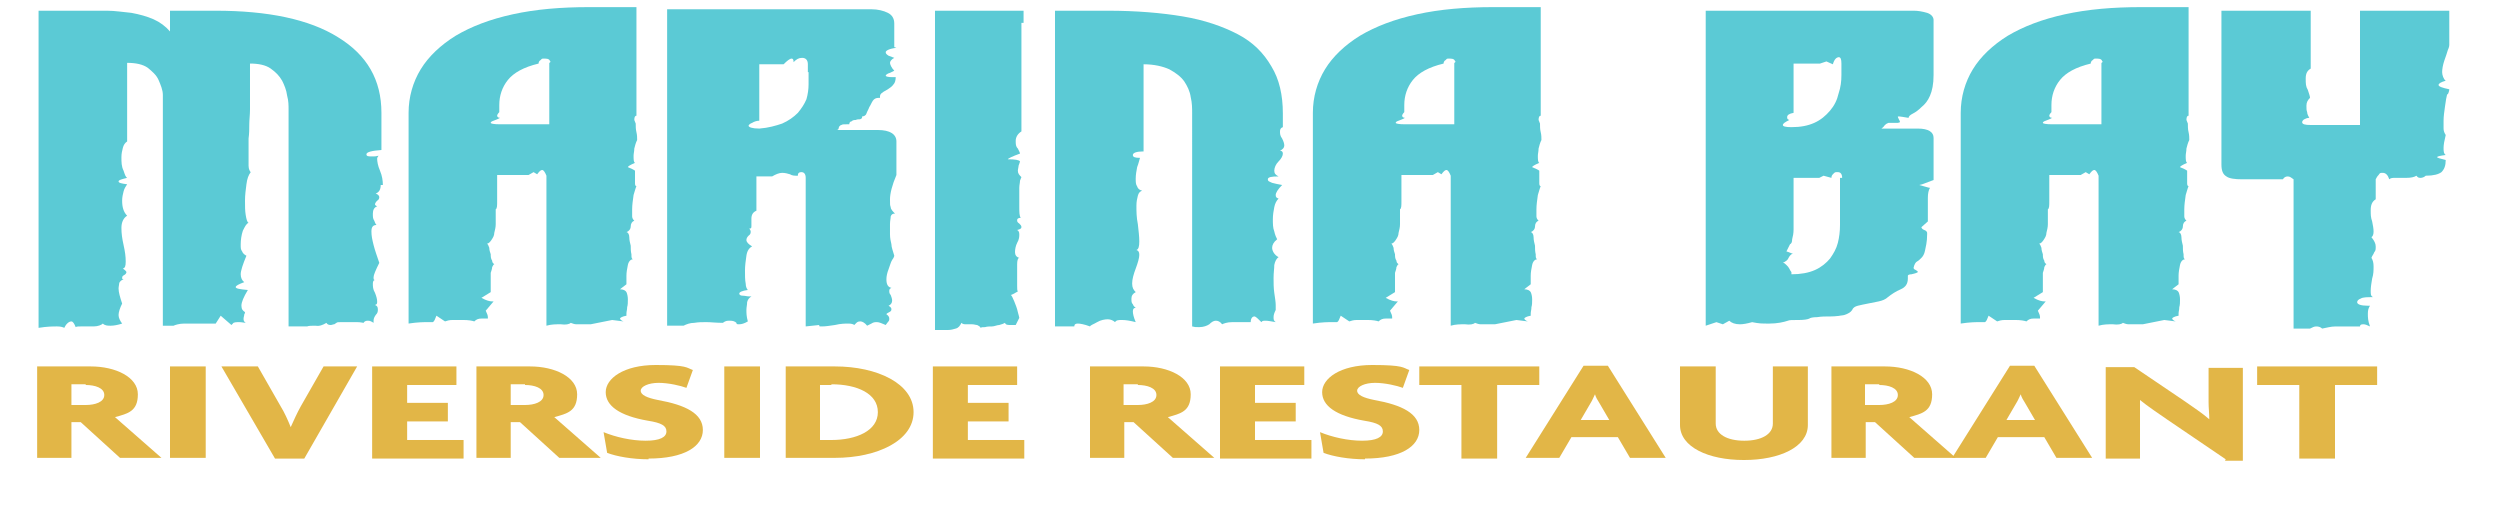 <?xml version="1.0" encoding="UTF-8"?>
<svg xmlns="http://www.w3.org/2000/svg" version="1.1" viewBox="0 0 350 72">
  <defs>
    <style>
      .cls-1 {
        fill: #5bcad5;
      }

      .cls-2 {
        fill: #e2b647;
      }
    </style>
  </defs>
  <!-- Generator: Adobe Illustrator 28.6.0, SVG Export Plug-In . SVG Version: 1.2.0 Build 709)  -->
  <g>
    <g id="Layer_1">
      <g>
        <path class="cls-1" d="M53.3,25.9c0,.6-.2,1-.7,1.2.3.1.5.3.5.5s-.1.4-.3.5c-.2.2-.3.4-.3.5s.1.2.3.3c-.4.1-.6.5-.6,1s0,.7.2,1c.1.3.2.5.3.6-.5,0-.7.3-.7.9s.1,1.1.3,1.9c.2.8.5,1.6.8,2.5-.5,1-.8,1.7-.8,2s0,.4.2.4c-.2,0-.3.2-.3.5,0,.4,0,.8.3,1.3.2.5.3.9.3,1.2s0,.4-.3.5c.3.1.4.3.4.6s0,.5-.3.8c-.2.3-.3.5-.3.8s0,.2,0,.3c-.3-.2-.5-.3-.8-.3s-.5.1-.6.3c-.1,0-.4-.1-.9-.1-.5,0-1,0-1.4,0s-.7,0-.9,0c-.3,0-.5,0-.6.1,0,0,0,0-.3.2-.2,0-.3.1-.5.1-.3,0-.5-.1-.6-.3-.5.3-1,.5-1.5.4-.5,0-1,0-1.2.1h-2.6V15.3c0-.5,0-1.2-.2-1.9-.1-.8-.4-1.5-.7-2.1-.4-.7-.9-1.2-1.6-1.7-.7-.5-1.7-.7-2.9-.7v6.4c0,.8-.1,1.5-.1,2.1,0,.6,0,1.3-.1,2,0,.7,0,1.4,0,2.1s0,1.3,0,1.7c0,.5.2.8.3.9-.3.4-.5.9-.6,1.7-.1.8-.2,1.5-.2,2.3s0,1.4.1,2,.2,1,.4,1.1c-.3.1-.5.5-.8,1.1-.2.6-.3,1.3-.3,1.9s0,.7.2,1c.1.3.4.5.6.6-.5,1.2-.8,2.1-.8,2.6s.2.9.5,1.1c-.8.3-1.2.5-1.2.7s.6.3,1.7.4c-.6,1-.9,1.7-.9,2.2s.2.7.5.9c0,0,0,.2-.1.3,0,.2-.1.4-.1.6s0,.4.3.6c-.2,0-.5-.1-.9-.1s-.8,0-.9.2c-.1.1-.2.2-.2.2l-1.5-1.3-.7,1.1c-.9,0-1.6,0-2.2,0s-1.5,0-2.2,0c-.7,0-1.3.2-1.5.3h-1.5V15.3c0-.6,0-1.2,0-2,0-.7-.3-1.4-.6-2.1-.3-.7-.9-1.2-1.5-1.7-.7-.5-1.7-.7-2.9-.7v11c-.3.2-.5.5-.6.9-.1.4-.2.8-.2,1.3,0,.7,0,1.3.3,1.9.2.6.3.9.5,1-.8.2-1.2.3-1.2.5s.4.3,1.2.4c-.2.3-.4.6-.5,1-.1.4-.2.8-.2,1.3,0,.9.2,1.6.7,2.1-.5.3-.8.9-.8,1.7s.1,1.5.3,2.4c.2.9.3,1.6.3,2.3s-.1.9-.4,1c.3.2.5.4.5.5s-.1.3-.3.4c-.2.1-.3.2-.3.4s0,.1.2.2c-.3.1-.5.3-.6.5,0,.2-.1.5-.1.8,0,.5.2,1.2.5,2.1-.3.6-.5,1.2-.5,1.6s.2.8.5,1.2c-.6.2-1.2.3-1.6.3s-.8,0-1.1-.3c-.2.2-.7.4-1.3.4s-.6,0-.9,0c-.3,0-.6,0-.9,0s-.6,0-.7.1c-.2-.5-.4-.8-.6-.8s-.4.1-.6.3c-.2.2-.3.4-.4.6-.2-.1-.5-.2-1-.2s-1.4,0-2.6.2V1.5h6.3c1,0,2.1,0,3.3,0,1.1,0,2.3.2,3.4.3,1.1.2,2.2.5,3.1.9.9.4,1.7,1,2.3,1.7V1.5h6.4c7.3,0,13.1,1.2,17.1,3.7,4.1,2.5,6.1,6,6.1,10.6v5.2c-1.4.1-2.1.3-2.1.6s.3.3.8.3.4,0,.9-.1c-.1.1-.2.3-.2.4,0,.4.1,1,.4,1.7.3.7.4,1.4.4,2Z"/>
        <path class="cls-1" d="M89,17.3c0,.4,0,.8.1,1.2s.1.8.1,1.1c-.2.4-.3.8-.4,1.2,0,.4-.1.7-.1,1,0,.5,0,.9.2,1-.7.3-1,.5-1,.6.5.2.9.4,1,.5,0,.1,0,.5,0,1v.7c0,.2,0,.4.2.5-.1.1-.2.6-.4,1.2-.1.7-.2,1.4-.2,2s0,.7,0,1c0,.3.2.5.3.6-.3.1-.5.4-.5.8,0,.4-.3.7-.6.8.2,0,.4.3.4.7,0,.4.1.8.2,1.2,0,.4,0,.8.1,1.2,0,.4,0,.6.2.7-.3,0-.6.3-.7.8-.1.5-.2,1-.2,1.5v.8c0,.2,0,.4,0,.4-.5.4-.8.6-.9.7.5,0,.8.2.9.4.1.2.2.6.2,1s0,.8-.1,1.1c0,.4-.1.6-.1.9s0,.1,0,.2c0,0,0,0,0,.1-.6.1-.9.3-.9.4s.2.3.5.4l-1.6-.2-3,.6c-.5,0-.8,0-1.1,0s-.6,0-.9,0c-.3,0-.5-.1-.8-.2-.2.2-.7.3-1.4.2-.7,0-1.3,0-2,.2v-5.2c0-1.5,0-3.1,0-4.9,0-1.8,0-3.4,0-5v-5.9c-.2-.5-.4-.8-.6-.8s-.4.2-.7.6l-.5-.3-.7.4h-4.4v3.6c0,.7,0,1.1-.2,1.2,0,.1,0,.2,0,.4,0,.2,0,.3,0,.5,0,.4,0,.8,0,1.2,0,.4-.1.8-.2,1.2,0,.4-.2.7-.4,1-.2.3-.4.5-.6.5.1.1.2.3.3.6,0,.3.1.6.2.9,0,.3,0,.6.2.9,0,.3.2.4.3.5-.1,0-.2.2-.3.4,0,.2-.1.5-.2.8,0,.3,0,.6,0,.9v1.8l-1.3.8c.7.4,1.2.5,1.5.5h.2l-1.1,1.3c.2.4.3.7.3.9s0,.2,0,.2c-.2,0-.5,0-.9,0-.4,0-.7.1-1,.4-.3-.1-.8-.2-1.6-.2s-.9,0-1.4,0c-.5,0-.8.1-1.1.2l-1.2-.8c-.2.5-.3.8-.5.9-.1,0-.3,0-.7,0-.5,0-1.4,0-2.7.2v-29.5c0-2.2.6-4.3,1.7-6.1,1.1-1.8,2.8-3.4,4.9-4.7,2.2-1.3,4.8-2.3,8-3,3.2-.7,6.7-1,10.7-1h6.6v15.2c-.2,0-.3.2-.3.6ZM77,8.6c0-.2-.2-.4-.7-.4s-.4,0-.6.2c-.2.1-.3.3-.3.5h0c-2.1.5-3.5,1.3-4.3,2.3-.8,1-1.2,2.2-1.2,3.5s0,.3,0,.5c0,.1,0,.3,0,.5-.2.2-.3.4-.3.5s.1.3.4.3c-.3.2-.7.3-.9.4-.3.1-.4.2-.4.3,0,.1.4.2,1.3.2h6.9v-8.6h0c.1,0,.2-.2.2-.2Z"/>
        <path class="cls-1" d="M125.5,6.7c-1,.1-1.5.4-1.5.6s.1.3.4.5c.3.1.5.2.8.3-.4.2-.6.5-.6.7s.2.7.6,1.1c0,0-.2.1-.6.3-.4.1-.6.3-.6.4s.3.2.9.2h.5c0,.4-.1.8-.3,1-.2.3-.5.5-.8.7-.3.2-.6.3-.8.5-.2.1-.3.3-.3.5s0,.1,0,.2h-.2c-.3,0-.6.1-.8.4-.2.3-.3.6-.5.9-.1.3-.3.6-.4.9-.1.3-.4.4-.6.4h0c0,.2,0,.3-.3.4-.2,0-.4,0-.6.1-.2,0-.4,0-.6.2-.2,0-.3.2-.3.4h-.3c-.4,0-.7,0-.8.1-.1,0-.2.1-.3.2,0,0-.1.2-.1.3,0,.1-.1.2-.3.2h5.8c1.7,0,2.6.6,2.6,1.6v4.7c-.6,1.4-.9,2.6-.9,3.4s0,.8.1,1.1c0,.3.3.6.6.9-.3,0-.5.1-.6.4,0,.3-.1.6-.1,1.1s0,.9,0,1.4c0,.5.1,1,.2,1.4,0,.4.2.9.4,1.6,0,0,0,.2-.3.6-.2.3-.3.8-.5,1.3-.2.5-.3,1-.3,1.4,0,.7.2,1.1.7,1.2-.2.1-.3.2-.3.4s0,.4.2.6c.1.3.2.5.2.8s-.2.6-.5.7c.3.2.4.3.4.5s-.1.3-.3.4c-.2.1-.4.2-.4.3.3.2.4.4.4.6s0,.3-.2.5c-.1.1-.2.3-.3.4-.5-.2-.9-.4-1.2-.4s-.5,0-.8.2c-.2.1-.4.2-.6.3-.3-.4-.7-.6-.9-.6s-.4,0-.6.2c-.2.2-.3.3-.3.3-.1-.1-.4-.2-.8-.2s-1.1,0-1.9.2c-.7.1-1.3.2-1.8.2s-.4,0-.4-.2l-1.9.2v-20.8h0c0-.5-.2-.8-.6-.8s-.5.2-.5.5c0,0-.2,0-.3,0s-.5,0-.8-.2c-.3-.1-.7-.2-1.1-.2s-.9.2-1.4.5h-2.2v4.8c-.5.2-.7.6-.7,1.1s0,.4,0,.5c0,.2,0,.3,0,.5,0,.3,0,.4-.3.4.1.1.2.3.2.4,0,.2,0,.4-.3.6-.2.2-.3.4-.3.6,0,.3.3.6.8.9-.4.2-.7.6-.8,1.3-.1.7-.2,1.4-.2,2.1s0,1.3.1,1.8c0,.5.2.8.3.9-.8.1-1.2.3-1.2.5s.2.3.5.3c.3,0,.6.1.9.1h.3c-.3.2-.5.4-.6.8,0,.4-.1.7-.1,1.1s0,.9.2,1.6c-.5.3-.9.4-1.2.4s-.4,0-.4-.2c-.2-.2-.5-.3-.9-.3s-.6,0-1,.3c-.9,0-1.7-.1-2.3-.1s-1.1,0-1.7.1c-.6,0-1.1.2-1.5.4h-2.3c0,0,0-44.3,0-44.3h28.6c.9,0,1.7.2,2.3.5.6.3.9.8.9,1.5v3.3ZM113.1,10.1v-1.1c0-.6-.3-.9-.8-.9s-.8.2-1.2.6c0-.4-.1-.5-.3-.5s-.6.3-1.1.8h-3.4v7.9c-.3,0-.7.1-1,.3-.3.1-.5.3-.5.4,0,.2.5.4,1.5.4,1.3-.1,2.3-.4,3.2-.7.9-.4,1.6-.9,2.2-1.5.5-.6.9-1.2,1.2-1.9.2-.7.3-1.4.3-2.1v-1.7Z"/>
        <path class="cls-1" d="M143,3.2c0,1.1,0,2.4,0,4,0,1.6,0,3.2,0,4.8v6.4c-.5.3-.8.8-.8,1.3s0,.8.3,1.1c.2.4.3.6.3.7-1.1.4-1.7.7-1.7.8,1,0,1.6.1,1.7.3,0,.1-.1.3-.2.6,0,.2-.1.5-.1.7,0,.4.2.6.5.9,0,0-.1.2-.2.5,0,.3-.1.6-.1,1,0,.4,0,.8,0,1.3,0,.4,0,.9,0,1.3,0,.8,0,1.3.2,1.6-.3,0-.5.1-.5.3s0,.3.3.5c.2.2.3.3.3.5s-.2.3-.6.4c.2.1.3.3.3.6s0,.7-.3,1.2c-.2.4-.3.9-.3,1.3s.2.7.6.8c-.2,0-.3.4-.3.9,0,.5,0,1,0,1.6s0,1,0,1.4c0,.4,0,.7.1.8-.5.3-.9.5-1,.5.1,0,.3.4.5.9s.4,1,.5,1.5c.1.4.2.7.2.8l-.5,1c0,0-.1,0-.3,0-.1,0-.3,0-.4,0-.4,0-.7,0-.8-.3-.2.1-.4.2-.8.3-.3,0-.7.2-1,.2-.3,0-.7,0-1,.1-.3,0-.5,0-.6.1-.1-.2-.3-.3-.5-.4-.2,0-.4-.1-.7-.1-.3,0-.5,0-.8,0-.3,0-.5,0-.7-.2-.2.4-.4.7-.8.8-.3.1-.7.2-1.1.2s-.6,0-.9,0c-.3,0-.6,0-.9,0V1.5c0,0,12.4,0,12.4,0v1.7Z"/>
        <path class="cls-1" d="M179.8,20.3c0,.4-.2.6-.6.8.3,0,.4.2.4.4,0,.3-.2.7-.6,1.1-.4.4-.6.9-.6,1.3s.2.6.6.8c-1,0-1.5.1-1.5.4s.2.3.6.5c.4.1.8.2,1.4.3-.6.6-.9,1.1-.9,1.4s.1.4.4.5c-.3.3-.5.7-.6,1.2-.1.5-.2,1.1-.2,1.7s0,1.2.2,1.7c.1.5.3.9.4,1.1-.5.4-.7.8-.7,1.2s.3,1,.9,1.3c-.3.2-.5.6-.6,1.1,0,.5-.1,1.1-.1,1.8s0,1.4.1,2.1.2,1.3.2,1.7c0,.4,0,.6,0,.7-.2.4-.3.7-.3,1s0,.5.3.7c-.6-.1-1.1-.2-1.4-.2s-.5,0-.6.2c-.5-.5-.8-.8-1-.8s-.5.2-.5.8h-.7c-.5,0-1.1,0-1.9,0-.7,0-1.2.2-1.4.3-.3-.4-.6-.5-.9-.5s-.6.2-.9.5c-.3.2-.8.4-1.4.4s-.6,0-1-.1V15.9c0-.7,0-1.5-.2-2.3-.1-.8-.5-1.6-.9-2.2-.5-.7-1.2-1.2-2.1-1.7-.9-.4-2.1-.7-3.6-.7v12.2c-1,0-1.5.2-1.5.5s.3.4,1,.4c-.1.3-.2.8-.4,1.3-.1.5-.2,1.1-.2,1.6s0,.8.2,1.1c.1.3.3.5.7.6-.3.1-.5.3-.6.7-.1.4-.2.8-.2,1.4,0,.8,0,1.6.2,2.6.1.9.2,1.7.2,2.4s-.1,1.1-.4,1.2c.3.1.4.3.4.7s-.2,1.1-.5,1.9c-.3.8-.5,1.5-.5,2.1s.2.9.5,1.2c-.4.2-.6.5-.6.9s0,.6.2.8c.1.3.3.4.4.5-.3,0-.4.2-.4.5s.1.8.4,1.5c-.8-.2-1.4-.3-1.9-.3s-.8,0-1,.3c-.2-.2-.6-.4-1-.4s-1,.1-1.5.4-.9.4-1,.6c-.8-.3-1.4-.4-1.7-.4s-.5.1-.5.4h0c0,0-2.7,0-2.7,0V1.5h7.4c4,0,7.5.3,10.5.8,3,.5,5.6,1.4,7.7,2.5,2.1,1.1,3.6,2.6,4.7,4.5,1.1,1.8,1.6,4,1.6,6.6v1.9c-.3.1-.4.3-.4.6s0,.6.3,1c.2.4.3.7.3,1Z"/>
        <path class="cls-1" d="M215.6,17.3c0,.4,0,.8.1,1.2s.1.8.1,1.1c-.2.4-.3.8-.4,1.2,0,.4-.1.7-.1,1,0,.5,0,.9.2,1-.7.3-1,.5-1,.6.5.2.9.4,1,.5,0,.1,0,.5,0,1v.7c0,.2,0,.4.2.5-.1.1-.2.6-.4,1.2-.1.7-.2,1.4-.2,2s0,.7,0,1c0,.3.2.5.3.6-.3.1-.5.4-.5.8,0,.4-.3.7-.6.8.2,0,.4.3.4.7,0,.4.1.8.2,1.2,0,.4,0,.8.1,1.2,0,.4,0,.6.2.7-.3,0-.6.3-.7.8-.1.5-.2,1-.2,1.5v.8c0,.2,0,.4,0,.4-.5.4-.8.6-.9.7.5,0,.8.2.9.4.1.2.2.6.2,1s0,.8-.1,1.1c0,.4-.1.6-.1.9s0,.1,0,.2c0,0,0,0,0,.1-.6.1-.9.3-.9.4s.2.3.5.4l-1.6-.2-3,.6c-.5,0-.8,0-1.1,0s-.6,0-.9,0-.5-.1-.8-.2c-.2.2-.7.3-1.4.2-.7,0-1.3,0-2,.2v-5.2c0-1.5,0-3.1,0-4.9,0-1.8,0-3.4,0-5v-5.9c-.2-.5-.4-.8-.6-.8s-.4.2-.7.6l-.5-.3-.7.4h-4.4v3.6c0,.7,0,1.1-.2,1.2,0,.1,0,.2,0,.4,0,.2,0,.3,0,.5,0,.4,0,.8,0,1.2,0,.4-.1.8-.2,1.2,0,.4-.2.7-.4,1-.2.3-.4.5-.6.5.1.1.2.3.3.6,0,.3.1.6.2.9,0,.3,0,.6.2.9,0,.3.2.4.3.5-.1,0-.2.2-.3.4,0,.2-.1.5-.2.8,0,.3,0,.6,0,.9v1.8l-1.3.8c.7.4,1.2.5,1.5.5h.2l-1.1,1.3c.2.4.3.7.3.9s0,.2,0,.2c-.2,0-.5,0-.9,0-.4,0-.7.1-1,.4-.3-.1-.8-.2-1.6-.2s-.9,0-1.4,0c-.5,0-.8.1-1.1.2l-1.2-.8c-.2.5-.3.8-.5.9-.1,0-.3,0-.7,0-.5,0-1.4,0-2.7.2v-29.5c0-2.2.6-4.3,1.7-6.1,1.1-1.8,2.8-3.4,4.9-4.7,2.2-1.3,4.8-2.3,8-3,3.2-.7,6.7-1,10.7-1h6.6v15.2c-.2,0-.3.2-.3.6ZM203.7,8.6c0-.2-.2-.4-.7-.4s-.4,0-.6.2c-.2.1-.3.3-.3.5h0c-2.1.5-3.5,1.3-4.3,2.3-.8,1-1.2,2.2-1.2,3.5s0,.3,0,.5c0,.1,0,.3,0,.5-.2.2-.3.4-.3.5s.1.3.4.3c-.3.2-.7.3-.9.4-.3.1-.4.2-.4.3,0,.1.4.2,1.3.2h6.9v-8.6h0c.1,0,.2-.2.2-.2Z"/>
        <path class="cls-1" d="M268.7,25.9c.8.2,1.3.4,1.5.4-.2.3-.3.8-.3,1.4,0,.7,0,1.3,0,1.9v1.4l-.9.8c0,.1.1.3.4.4.3.1.4.3.4.4s0,.1,0,.2c0,1.1-.2,1.8-.3,2.3-.1.5-.3.8-.5,1-.2.2-.4.4-.6.5-.2.1-.4.4-.5.9,0,0,0,.2.3.3.2.1.3.2.3.3h0c-.3.2-.6.2-.9.3-.3,0-.5.1-.5.2s0,.1,0,.2c0,0,0,.1,0,.2,0,.7-.3,1.2-1,1.5-.7.3-1.3.7-1.8,1.1-.3.3-.8.5-1.3.6s-1,.2-1.5.3c-.5.1-1,.2-1.4.3-.4.1-.7.3-.8.6-.2.3-.5.5-1.1.7-.6.1-1.2.2-1.9.2-.7,0-1.3,0-1.9.1-.6,0-1,.1-1.1.2-.2.1-.7.2-1.5.2h-.3c-.6,0-1,0-1.2.1-.6.2-1.5.4-2.6.4s-1.4,0-2.4-.2c-.7.2-1.3.3-1.7.3-.7,0-1.2-.2-1.5-.5l-.9.5-.9-.3-1.5.5V1.5h29.1c.6,0,1.2.1,1.9.3.6.2.9.6.9,1v7.7c0,1.3-.2,2.2-.5,2.9-.3.7-.7,1.2-1.2,1.6-.4.4-.8.7-1.2.9-.4.2-.6.4-.6.6-.7-.1-1.1-.2-1.3-.2s-.2,0-.2,0c0,0,0,.2.1.3,0,.1.2.3.2.5,0,0-.2.1-.3.1s-.4,0-.6,0c-.2,0-.4,0-.6,0s-.2,0-.3.1c-.1,0-.2.1-.4.3-.1.2-.3.3-.4.4.6,0,1.1,0,1.5,0s1.3,0,2.1,0c.7,0,1.2,0,1.5,0,1.5,0,2.2.5,2.2,1.3v5.9l-1.6.6ZM257.5,8c-.4,0-.7.3-.9,1l-.9-.4-.9.3h-3.7v6.9c-.6.1-.9.3-.9.6s.1.3.3.4c-.6.3-.9.5-.9.7s.4.3,1.2.3c1.3,0,2.3-.2,3.2-.6.9-.4,1.6-1,2.2-1.7.6-.7,1-1.5,1.2-2.4.3-.9.4-1.7.4-2.6v-1.6h0c0-.6-.1-.9-.4-.9ZM257.9,24.9c0-.5-.2-.8-.6-.8s-.4,0-.6.2c-.2.2-.3.3-.3.6l-1.1-.3-.6.3h-3.6c0,1.4,0,2.6,0,3.5v1.9c0,.6,0,1.2,0,1.8,0,.6-.1,1-.2,1.4,0,.4-.1.6-.3.7l-.5,1c.4.1.7.3.9.3-.3.1-.5.4-.6.6-.1.3-.4.5-.8.7.2,0,.3.1.5.3s.3.3.4.5c.1.2.2.4.3.5,0,.2,0,.3,0,.3h0c1.3,0,2.4-.2,3.3-.6.9-.4,1.6-1,2.1-1.6.5-.7.9-1.4,1.1-2.2.2-.8.3-1.6.3-2.5v-6.6Z"/>
        <path class="cls-1" d="M306.3,17.3c0,.4,0,.8.1,1.2s.1.8.1,1.1c-.2.4-.3.8-.4,1.2,0,.4-.1.7-.1,1,0,.5,0,.9.2,1-.7.3-1,.5-1,.6.5.2.9.4,1,.5,0,.1,0,.5,0,1v.7c0,.2,0,.4.2.5-.1.1-.2.6-.4,1.2-.1.7-.2,1.4-.2,2s0,.7,0,1c0,.3.2.5.3.6-.3.1-.5.4-.5.8,0,.4-.3.7-.6.8.2,0,.4.3.4.7,0,.4.1.8.2,1.2,0,.4,0,.8.1,1.2,0,.4,0,.6.2.7-.3,0-.6.3-.7.8-.1.5-.2,1-.2,1.5v.8c0,.2,0,.4,0,.4-.5.4-.8.6-.9.7.5,0,.8.2.9.4.1.2.2.6.2,1s0,.8-.1,1.1c0,.4-.1.6-.1.9s0,.1,0,.2c0,0,0,0,0,.1-.6.1-.9.3-.9.4s.2.3.5.4l-1.6-.2-3,.6c-.5,0-.8,0-1.1,0s-.6,0-.9,0-.5-.1-.8-.2c-.2.2-.7.3-1.4.2-.7,0-1.3,0-2,.2v-5.2c0-1.5,0-3.1,0-4.9,0-1.8,0-3.4,0-5v-5.9c-.2-.5-.4-.8-.6-.8s-.4.2-.7.6l-.5-.3-.7.4h-4.4v3.6c0,.7,0,1.1-.2,1.2,0,.1,0,.2,0,.4,0,.2,0,.3,0,.5,0,.4,0,.8,0,1.2,0,.4-.1.8-.2,1.2,0,.4-.2.7-.4,1-.2.3-.4.5-.6.5.1.1.2.3.3.6,0,.3.1.6.2.9,0,.3,0,.6.2.9,0,.3.2.4.3.5-.1,0-.2.2-.3.4,0,.2-.1.5-.2.8,0,.3,0,.6,0,.9v1.8l-1.3.8c.7.4,1.2.5,1.5.5h.2l-1.1,1.3c.2.4.3.7.3.9s0,.2,0,.2c-.2,0-.5,0-.9,0-.4,0-.7.1-1,.4-.3-.1-.8-.2-1.6-.2s-.9,0-1.4,0c-.5,0-.8.1-1.1.2l-1.2-.8c-.2.5-.3.8-.5.9-.1,0-.3,0-.7,0-.5,0-1.4,0-2.7.2v-29.5c0-2.2.6-4.3,1.7-6.1,1.1-1.8,2.8-3.4,4.9-4.7,2.2-1.3,4.8-2.3,8-3,3.2-.7,6.7-1,10.7-1h6.6v15.2c-.2,0-.3.2-.3.6ZM294.3,8.6c0-.2-.2-.4-.7-.4s-.4,0-.6.2c-.2.1-.3.3-.3.5h0c-2.1.5-3.5,1.3-4.3,2.3-.8,1-1.2,2.2-1.2,3.5s0,.3,0,.5c0,.1,0,.3,0,.5-.2.2-.3.4-.3.5s.1.3.4.3c-.3.2-.7.3-.9.4-.3.1-.4.2-.4.3,0,.1.4.2,1.3.2h6.9v-8.6h0c.1,0,.2-.2.2-.2Z"/>
        <path class="cls-1" d="M342.6,13.2c-.1.4-.2.9-.3,1.7-.1.7-.2,1.4-.2,2s0,.8,0,1.1c0,.3.1.6.3.9-.2.8-.3,1.4-.3,1.8s0,.8.3,1c-.8.1-1.2.2-1.2.3,0,.1.4.2,1.2.4,0,.8-.2,1.3-.6,1.7-.4.3-1.1.5-2.2.5-.2.2-.5.3-.7.3s-.4,0-.6-.3c-.3.2-.8.3-1.4.3s-.6,0-.8,0c-.3,0-.5,0-.8,0s-.6,0-.8.2c-.2-.6-.5-.9-.9-.9s-.4,0-.6.3c-.2.2-.3.4-.4.6v2.8c-.5.3-.7.8-.7,1.5s0,1,.2,1.6c.1.5.2,1,.2,1.4s-.1.7-.3.8c.4.5.6.9.6,1.3s0,.6-.2.8c-.1.3-.3.5-.4.8.2.3.3.7.3,1.2s0,1.1-.2,1.7c-.1.6-.2,1.2-.2,1.7s0,.7.3.9c-.8,0-1.4,0-1.7.2-.3.1-.5.3-.5.5,0,.3.5.5,1.5.5h.3c-.2.3-.3.6-.3,1.1s0,1,.3,1.8c-.4-.2-.7-.3-.9-.3s-.5,0-.5.3c-.6,0-1.1,0-1.5,0s-1.2,0-1.9,0c-.7,0-1.3.2-1.9.3-.2-.2-.5-.3-.8-.3s-.5.1-.9.3h-2.3v-20.9c-.3-.2-.5-.4-.8-.4s-.5.1-.7.4h-5.7c-1,0-1.8-.1-2.2-.4-.5-.3-.7-.8-.7-1.7V1.5h12.5v8.1c-.5.3-.7.7-.7,1.4s0,1.1.3,1.6c.2.6.3.9.3,1.1-.3.3-.5.6-.5,1.1s0,.6.1.9c0,.3.2.6.3.8-.3,0-.5.1-.7.2-.2.1-.3.3-.3.4,0,.3.4.4,1.2.4h6.9V1.5h12.5v4.8c0,0,0,.3-.2.7-.1.4-.3.9-.5,1.5-.2.6-.3,1.2-.3,1.6s.2,1,.5,1.2c-.7.2-1,.4-1,.6s.5.4,1.5.6c0,0,0,.3-.2.7Z"/>
      </g>
      <g>
        <path class="cls-2" d="M16.8,64.1l-5.5-5h-1.3v5h-4.8v-12.8h7.5c3.5,0,6.6,1.5,6.6,3.9s-1.4,2.7-3.2,3.2l6.5,5.7h-5.9ZM12,53.8h-2v2.9h2c1.3,0,2.6-.4,2.6-1.4s-1.3-1.4-2.6-1.4Z"/>
        <path class="cls-2" d="M23.8,64.1v-12.8h5v12.8h-5Z"/>
        <path class="cls-2" d="M42.6,64.2h-4.1l-7.5-12.9h5.1l3.2,5.6c.5.8,1,1.9,1.4,2.9h0c.4-.9.9-2,1.4-2.9l3.2-5.6h4.7l-7.4,12.9Z"/>
        <path class="cls-2" d="M52.1,64.1v-12.8h11.8v2.6h-6.9v2.5h5.7v2.6h-5.7v2.6h7.9v2.6h-12.8Z"/>
        <path class="cls-2" d="M78.3,64.1l-5.5-5h-1.3v5h-4.8v-12.8h7.5c3.5,0,6.6,1.5,6.6,3.9s-1.4,2.7-3.2,3.2l6.5,5.7h-5.9ZM73.5,53.8h-2v2.9h2c1.3,0,2.6-.4,2.6-1.4s-1.3-1.4-2.6-1.4Z"/>
        <path class="cls-2" d="M90.8,64.3c-2.3,0-4.5-.4-5.8-.9l-.5-2.9c1.7.7,3.9,1.2,5.9,1.2s2.9-.5,2.9-1.3-.7-1.2-2.6-1.5c-4-.7-5.9-2.1-5.9-4s2.5-3.8,7-3.8,4.3.4,5.2.7l-.9,2.5c-.8-.3-2.5-.7-3.9-.7s-2.5.5-2.5,1.1.9,1,2.4,1.3c3.9.7,6.3,1.9,6.3,4.2s-2.6,4-7.6,4Z"/>
        <path class="cls-2" d="M101.4,64.1v-12.8h5v12.8h-5Z"/>
        <path class="cls-2" d="M116.9,64.1h-6.9v-12.8h6.9c5.9,0,11,2.4,11,6.4s-5.1,6.4-11,6.4ZM116.4,53.9h-1.6v7.7h1.6c3.5,0,6.5-1.3,6.5-3.9s-2.9-3.9-6.5-3.9Z"/>
        <path class="cls-2" d="M130.6,64.1v-12.8h11.8v2.6h-6.9v2.5h5.7v2.6h-5.7v2.6h7.9v2.6h-12.8Z"/>
        <path class="cls-2" d="M164.2,64.1l-5.5-5h-1.3v5h-4.8v-12.8h7.5c3.5,0,6.6,1.5,6.6,3.9s-1.4,2.7-3.2,3.2l6.5,5.7h-5.9ZM159.3,53.8h-2v2.9h2c1.3,0,2.6-.4,2.6-1.4s-1.3-1.4-2.6-1.4Z"/>
        <path class="cls-2" d="M170.8,64.1v-12.8h11.8v2.6h-6.9v2.5h5.7v2.6h-5.7v2.6h7.9v2.6h-12.8Z"/>
        <path class="cls-2" d="M191.1,64.3c-2.3,0-4.5-.4-5.8-.9l-.5-2.9c1.7.7,3.9,1.2,5.9,1.2s2.9-.5,2.9-1.3-.7-1.2-2.6-1.5c-4-.7-5.9-2.1-5.9-4s2.5-3.8,7-3.8,4.3.4,5.2.7l-.9,2.5c-.8-.3-2.5-.7-3.9-.7s-2.5.5-2.5,1.1.9,1,2.4,1.3c3.9.7,6.3,1.9,6.3,4.2s-2.6,4-7.6,4Z"/>
        <path class="cls-2" d="M209.6,53.9v10.3h-5v-10.3h-5.9v-2.6h16.8v2.6h-5.9Z"/>
        <path class="cls-2" d="M228.2,64.1l-1.7-2.9h-6.5l-1.7,2.9h-4.7l8.1-12.9h3.4l8.1,12.9h-5ZM223.9,56.4c-.2-.3-.5-.8-.6-1.2h0c-.2.4-.4.9-.6,1.2l-1.4,2.4h4l-1.4-2.4Z"/>
        <path class="cls-2" d="M244.1,64.4c-4.9,0-8.9-1.8-8.9-4.9v-8.2h5v8c0,1.5,1.6,2.4,4,2.4s4-.9,4-2.4v-8h4.9v8.2c0,3.1-4,4.9-8.9,4.9Z"/>
        <path class="cls-2" d="M268,64.1l-5.5-5h-1.3v5h-4.8v-12.8h7.5c3.5,0,6.6,1.5,6.6,3.9s-1.4,2.7-3.2,3.2l6.5,5.7h-5.9ZM263.1,53.8h-2v2.9h2c1.3,0,2.6-.4,2.6-1.4s-1.3-1.4-2.6-1.4Z"/>
        <path class="cls-2" d="M287.9,64.1l-1.7-2.9h-6.5l-1.7,2.9h-4.7l8.1-12.9h3.4l8.1,12.9h-5ZM283.5,56.4c-.2-.3-.5-.8-.6-1.2h0c-.2.4-.4.9-.6,1.2l-1.4,2.4h4l-1.4-2.4Z"/>
        <path class="cls-2" d="M311.6,64.3l-8.1-5.5c-1.3-.9-2.8-1.9-3.9-2.8h0c0,.9,0,1.9,0,2.7v5.5h-4.8v-12.8h4l7.1,4.8c1,.7,2.5,1.7,3.4,2.5h0c0-.8-.1-1.6-.1-2.4v-4.8h4.8v13h-2.5Z"/>
        <path class="cls-2" d="M326.9,53.9v10.3h-5v-10.3h-5.9v-2.6h16.8v2.6h-5.9Z"/>
      </g>
    </g>
  </g>
</svg>